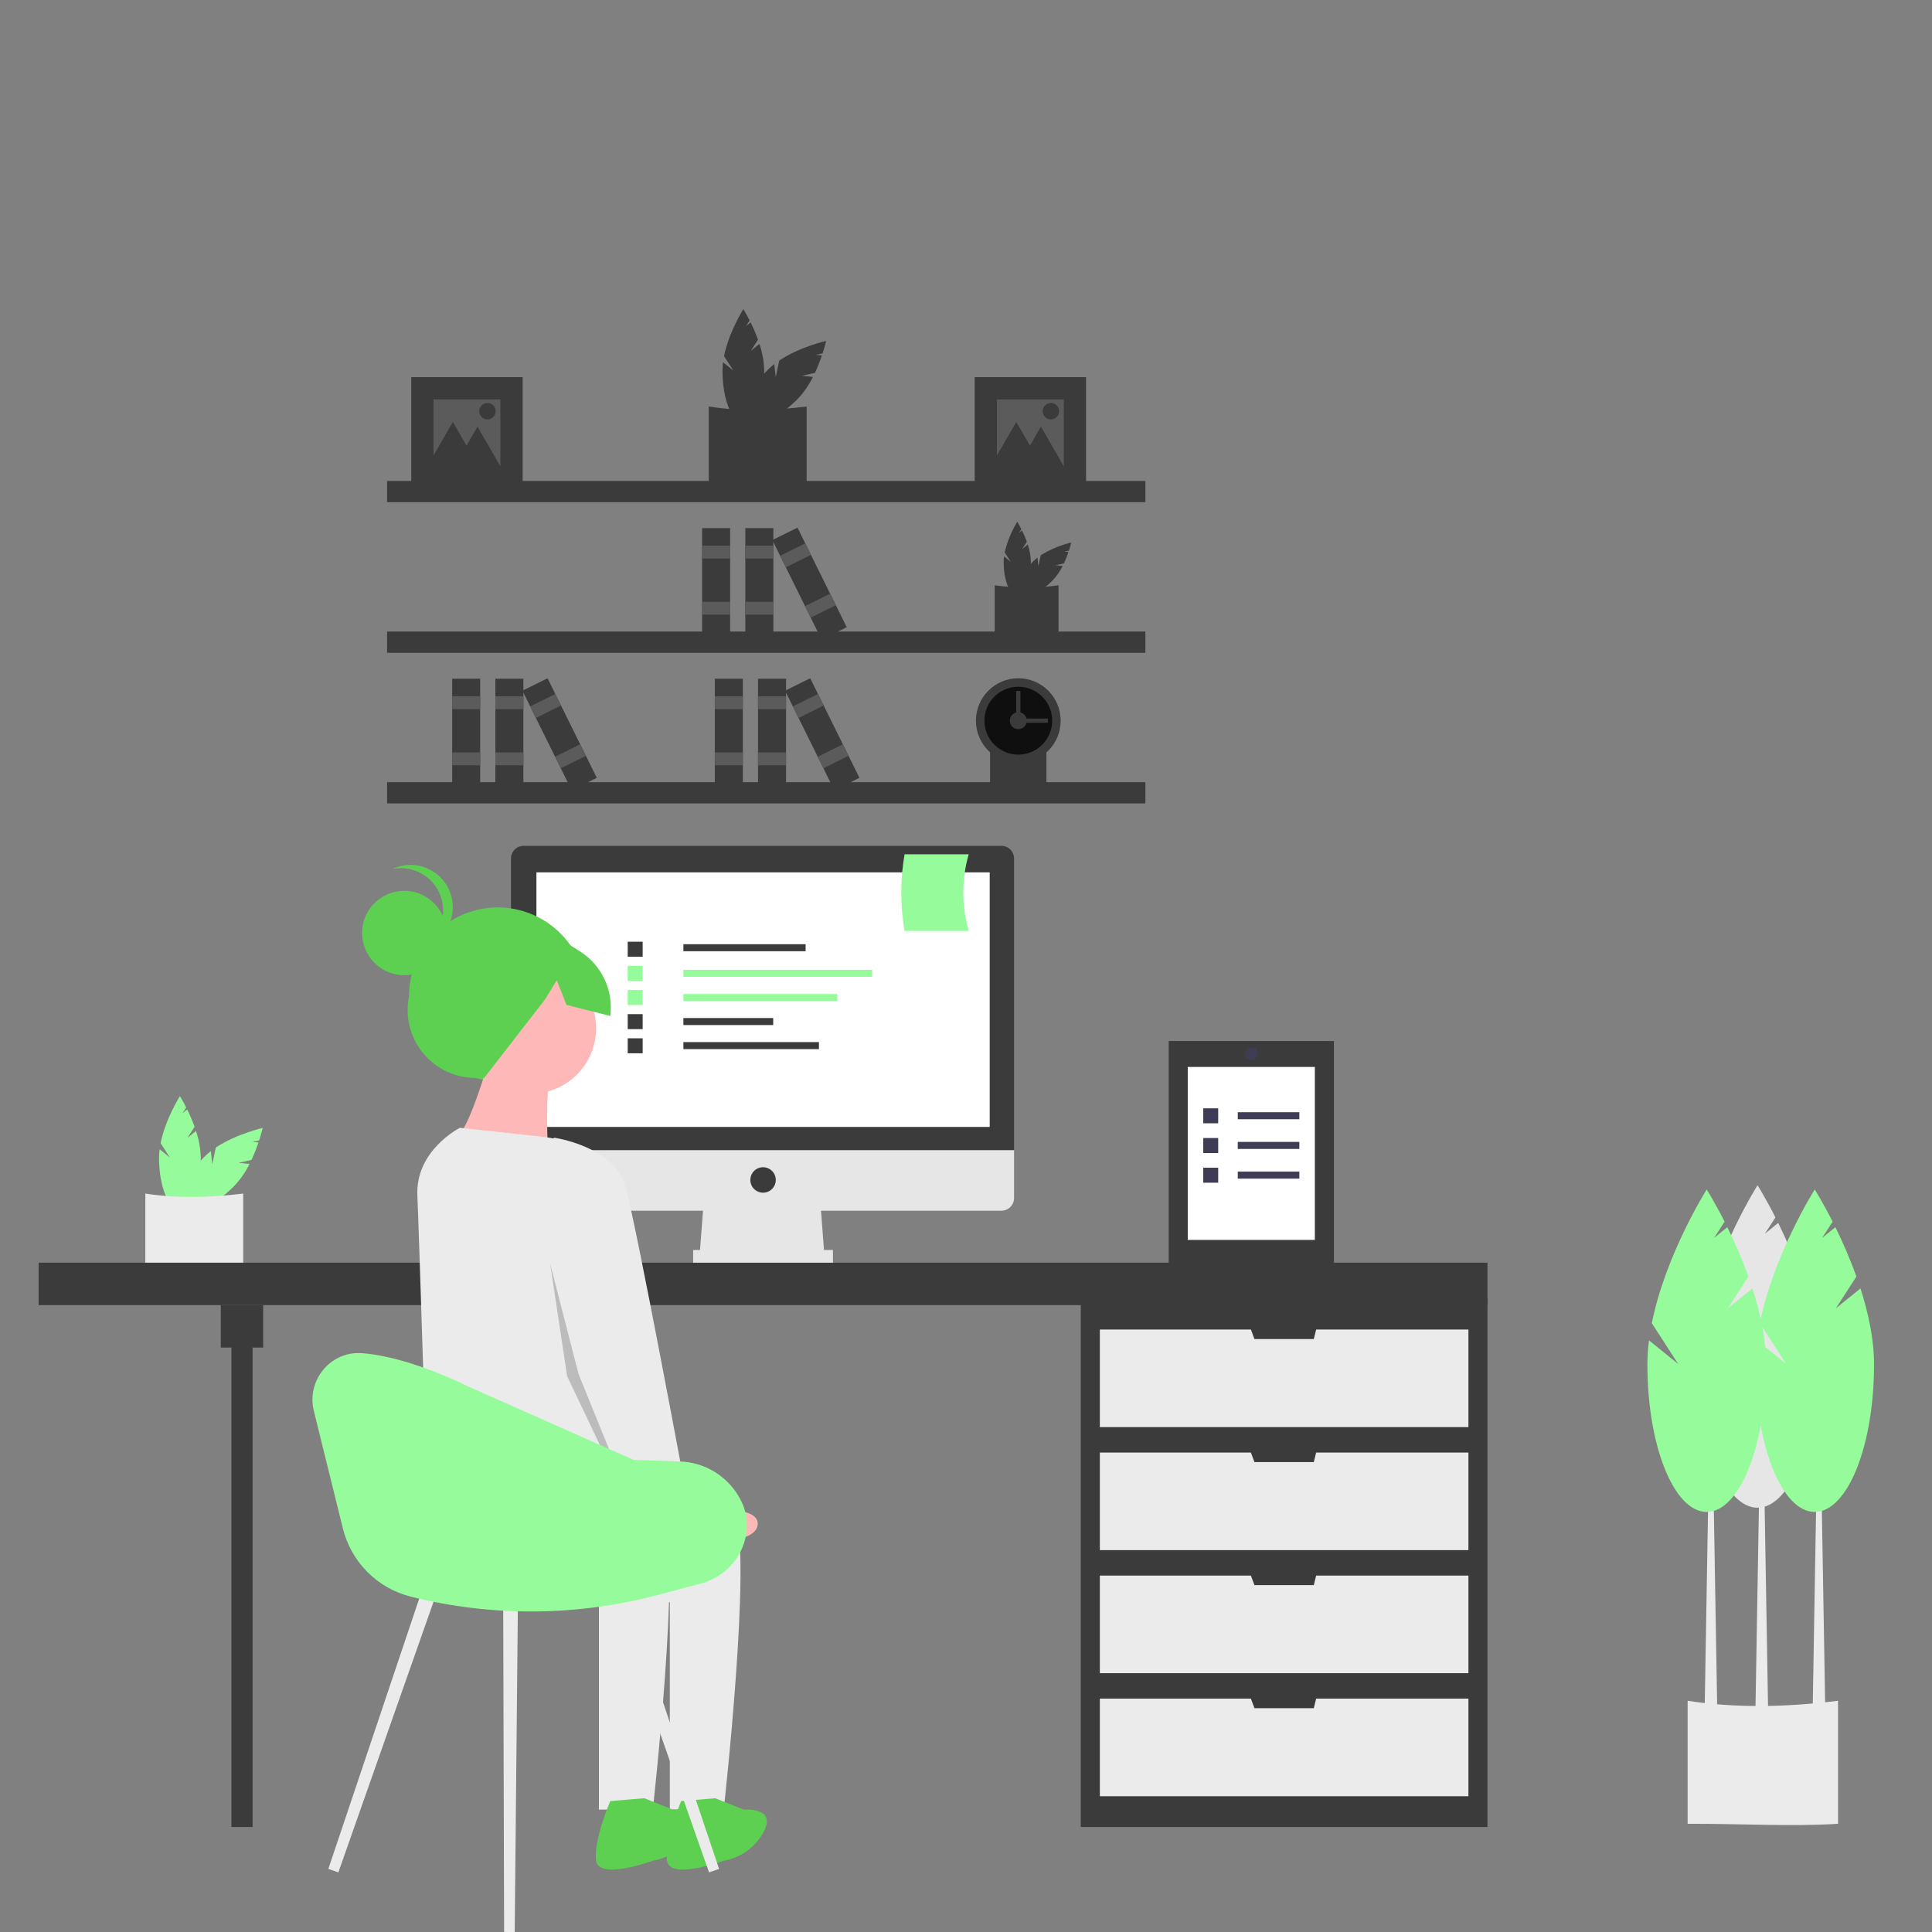 <?xml version="1.0" encoding="UTF-8"?> <svg xmlns="http://www.w3.org/2000/svg" width="100" height="100" viewBox="0 0 100 100" fill="none"><rect x="0" y="0" width="100" height="100" fill="#808080" stroke="none"/><g clip-path="url(#clip0_931_1471)"><path d="M38.861 18.163L39.235 17.585C39.124 17.278 38.996 16.978 38.852 16.686L38.61 16.882L38.801 16.586C38.619 16.226 38.476 16 38.476 16C38.476 16 37.726 17.182 37.476 18.434L37.955 19.176L37.425 18.747C37.406 18.893 37.396 19.04 37.396 19.187C37.396 20.669 37.879 21.871 38.476 21.871C39.072 21.871 39.556 20.669 39.556 19.187C39.544 18.715 39.461 18.248 39.308 17.801L38.861 18.163Z" fill="#3B3B3B"></path><path d="M41.505 19.448L42.178 19.304C42.316 19.009 42.437 18.706 42.541 18.397L42.232 18.364L42.577 18.291C42.701 17.907 42.76 17.646 42.76 17.646C42.76 17.646 41.395 17.951 40.334 18.659L40.15 19.523L40.077 18.844C39.961 18.934 39.85 19.031 39.746 19.134C38.7 20.183 38.193 21.375 38.614 21.797C39.036 22.22 40.227 21.712 41.273 20.664C41.599 20.322 41.87 19.933 42.077 19.509L41.505 19.448Z" fill="#3B3B3B"></path><path d="M41.751 25.185C40.192 25.285 38.493 25.18 36.686 25.185V21.041C38.278 21.29 39.976 21.264 41.751 21.041V25.185Z" fill="#3B3B3B"></path><path d="M52.905 28.417L53.149 28.04C53.077 27.84 52.993 27.644 52.899 27.454L52.742 27.581L52.866 27.388C52.747 27.154 52.654 27.006 52.654 27.006C52.354 27.497 52.134 28.033 52.002 28.594L52.315 29.078L51.969 28.798C51.956 28.893 51.95 28.989 51.95 29.084C51.95 30.051 52.265 30.835 52.654 30.835C53.043 30.835 53.358 30.051 53.358 29.084C53.351 28.777 53.297 28.472 53.197 28.181L52.905 28.417Z" fill="#3B3B3B"></path><path d="M54.63 29.255L55.068 29.161C55.158 28.969 55.237 28.771 55.305 28.57L55.104 28.548L55.328 28.5C55.41 28.25 55.448 28.08 55.448 28.08C54.889 28.214 54.355 28.437 53.866 28.741L53.745 29.304L53.699 28.861C53.623 28.919 53.55 28.983 53.483 29.05C52.8 29.734 52.469 30.512 52.745 30.787C53.02 31.062 53.796 30.732 54.478 30.048C54.691 29.825 54.867 29.571 55.002 29.295L54.63 29.255Z" fill="#3B3B3B"></path><path d="M54.79 32.996C53.773 33.062 52.665 32.993 51.486 32.996V30.294C52.582 30.448 53.694 30.448 54.79 30.294V32.996Z" fill="#3B3B3B"></path><path d="M54.162 41.006C53.264 41.063 52.286 41.002 51.245 41.006V38.619C52.213 38.755 53.194 38.755 54.162 38.619V41.006Z" fill="#3B3B3B"></path><path d="M59.285 24.894H20.035V25.992H59.285V24.894Z" fill="#3B3B3B"></path><path d="M59.285 32.69H20.035V33.788H59.285V32.69Z" fill="#3B3B3B"></path><path d="M59.285 40.486H20.035V41.584H59.285V40.486Z" fill="#3B3B3B"></path><path d="M52.707 39.498C53.918 39.498 54.9 38.515 54.9 37.302C54.9 36.089 53.918 35.106 52.707 35.106C51.496 35.106 50.514 36.089 50.514 37.302C50.514 38.515 51.496 39.498 52.707 39.498Z" fill="#3B3B3B"></path><path d="M52.707 39.059C53.676 39.059 54.461 38.272 54.461 37.302C54.461 36.331 53.676 35.545 52.707 35.545C51.738 35.545 50.953 36.331 50.953 37.302C50.953 38.272 51.738 39.059 52.707 39.059Z" fill="#0F0F0F"></path><path d="M52.707 37.741C52.949 37.741 53.145 37.544 53.145 37.302C53.145 37.059 52.949 36.862 52.707 36.862C52.465 36.862 52.268 37.059 52.268 37.302C52.268 37.544 52.465 37.741 52.707 37.741Z" fill="#3B3B3B"></path><path d="M54.242 37.411V37.192H52.488V37.411H54.242Z" fill="#3B3B3B"></path><path d="M52.597 37.521H52.816V35.764H52.597V37.521Z" fill="#3B3B3B"></path><path d="M40.028 27.334H38.577V33.085H40.028V27.334Z" fill="#3B3B3B"></path><path d="M40.028 28.242H38.577V28.908H40.028V28.242Z" fill="#5B5B5B"></path><path d="M40.028 31.148H38.577V31.814H40.028V31.148Z" fill="#5B5B5B"></path><path d="M37.791 27.334H36.341V33.085H37.791V27.334Z" fill="#3B3B3B"></path><path d="M37.791 28.242H36.341V28.908H37.791V28.242Z" fill="#5B5B5B"></path><path d="M37.791 31.148H36.341V31.814H37.791V31.148Z" fill="#5B5B5B"></path><path d="M41.278 27.31L39.978 27.954L42.526 33.109L43.826 32.464L41.278 27.31Z" fill="#3B3B3B"></path><path d="M41.681 28.124L40.38 28.768L40.675 29.365L41.976 28.72L41.681 28.124Z" fill="#5B5B5B"></path><path d="M42.968 30.728L41.668 31.373L41.963 31.969L43.263 31.325L42.968 30.728Z" fill="#5B5B5B"></path><path d="M27.091 35.129H25.64V40.881H27.091V35.129Z" fill="#3B3B3B"></path><path d="M27.091 36.038H25.64V36.704H27.091V36.038Z" fill="#5B5B5B"></path><path d="M27.091 38.944H25.64V39.61H27.091V38.944Z" fill="#5B5B5B"></path><path d="M24.854 35.129H23.404V40.881H24.854V35.129Z" fill="#3B3B3B"></path><path d="M24.854 36.038H23.404V36.704H24.854V36.038Z" fill="#5B5B5B"></path><path d="M24.854 38.944H23.404V39.61H24.854V38.944Z" fill="#5B5B5B"></path><path d="M28.341 35.106L27.041 35.751L29.589 40.905L30.889 40.26L28.341 35.106Z" fill="#3B3B3B"></path><path d="M28.744 35.919L27.443 36.564L27.738 37.161L29.038 36.516L28.744 35.919Z" fill="#5B5B5B"></path><path d="M30.031 38.524L28.731 39.169L29.026 39.765L30.326 39.121L30.031 38.524Z" fill="#5B5B5B"></path><path d="M40.686 35.129H39.235V40.881H40.686V35.129Z" fill="#3B3B3B"></path><path d="M40.686 36.038H39.235V36.704H40.686V36.038Z" fill="#5B5B5B"></path><path d="M40.686 38.944H39.235V39.61H40.686V38.944Z" fill="#5B5B5B"></path><path d="M38.449 35.129H36.998V40.881H38.449V35.129Z" fill="#3B3B3B"></path><path d="M38.449 36.038H36.998V36.704H38.449V36.038Z" fill="#5B5B5B"></path><path d="M38.449 38.944H36.998V39.61H38.449V38.944Z" fill="#5B5B5B"></path><path d="M41.936 35.106L40.636 35.751L43.184 40.905L44.484 40.26L41.936 35.106Z" fill="#3B3B3B"></path><path d="M42.338 35.919L41.038 36.564L41.333 37.161L42.633 36.516L42.338 35.919Z" fill="#5B5B5B"></path><path d="M43.626 38.524L42.326 39.169L42.621 39.765L43.921 39.121L43.626 38.524Z" fill="#5B5B5B"></path><path d="M56.215 19.52H50.449V25.295H56.215V19.52Z" fill="#3B3B3B"></path><path d="M55.062 20.675H51.602V24.14H55.062V20.675Z" fill="#5B5B5B"></path><path d="M52.604 21.838L53.337 23.111L54.071 24.383H52.604H51.136L51.87 23.111L52.604 21.838Z" fill="#3B3B3B"></path><path d="M53.878 22.081L54.612 23.354L55.346 24.627H53.878H52.411L53.145 23.354L53.878 22.081Z" fill="#3B3B3B"></path><path d="M54.394 21.709C54.629 21.709 54.819 21.518 54.819 21.283C54.819 21.048 54.629 20.858 54.394 20.858C54.16 20.858 53.969 21.048 53.969 21.283C53.969 21.518 54.16 21.709 54.394 21.709Z" fill="#3B3B3B"></path><path d="M27.052 19.52H21.286V25.295H27.052V19.52Z" fill="#3B3B3B"></path><path d="M25.899 20.675H22.439V24.14H25.899V20.675Z" fill="#5B5B5B"></path><path d="M23.441 21.838L24.174 23.111L24.908 24.383H23.441H21.973L22.707 23.111L23.441 21.838Z" fill="#3B3B3B"></path><path d="M24.715 22.081L25.449 23.354L26.182 24.627H24.715H23.248L23.982 23.354L24.715 22.081Z" fill="#3B3B3B"></path><path d="M25.231 21.709C25.466 21.709 25.656 21.518 25.656 21.283C25.656 21.048 25.466 20.858 25.231 20.858C24.996 20.858 24.806 21.048 24.806 21.283C24.806 21.518 24.996 21.709 25.231 21.709Z" fill="#3B3B3B"></path><path d="M9.698 58.9L10.072 58.322C9.961 58.015 9.833 57.715 9.688 57.423L9.447 57.619L9.638 57.323C9.456 56.963 9.312 56.737 9.312 56.737C9.312 56.737 8.563 57.919 8.313 59.171L8.792 59.913L8.261 59.484C8.243 59.63 8.233 59.776 8.232 59.923C8.232 61.406 8.716 62.608 9.312 62.608C9.909 62.608 10.392 61.406 10.392 59.923C10.381 59.452 10.298 58.985 10.145 58.538L9.698 58.9Z" fill="#96FB9A"></path><path d="M12.342 60.185L13.014 60.041C13.152 59.746 13.274 59.443 13.378 59.134L13.069 59.101L13.413 59.027C13.538 58.644 13.597 58.383 13.597 58.383C13.597 58.383 12.232 58.688 11.171 59.396L10.986 60.26L10.914 59.581C10.798 59.67 10.687 59.767 10.583 59.871C9.536 60.919 9.03 62.112 9.451 62.534C9.873 62.956 11.063 62.449 12.11 61.401C12.435 61.059 12.706 60.67 12.914 60.246L12.342 60.185Z" fill="#96FB9A"></path><path d="M12.588 65.922C11.028 66.022 9.33 65.916 7.522 65.922V61.778C9.115 62.026 10.813 62.001 12.588 61.778V65.922Z" fill="#EBEBEB"></path><path d="M76.991 67.223H55.941V94.564H76.991V67.223Z" fill="#3B3B3B"></path><path d="M13.073 68.65H11.977V94.564H13.073V68.65Z" fill="#3B3B3B"></path><path d="M76.991 65.356H2V67.552H76.991V65.356Z" fill="#3B3B3B"></path><path d="M13.621 67.552H11.429V69.749H13.621V67.552Z" fill="#3B3B3B"></path><path d="M68.124 68.815L68.001 69.309H64.931L64.746 68.815H56.928V73.866H76.005V68.815H68.124Z" fill="#EBEBEB"></path><path d="M68.124 75.184L68.001 75.678H64.931L64.746 75.184H56.928V80.234H76.005V75.184H68.124Z" fill="#EBEBEB"></path><path d="M68.124 81.552L68.001 82.046H64.931L64.746 81.552H56.928V86.603H76.005V81.552H68.124Z" fill="#EBEBEB"></path><path d="M68.124 87.921L68.001 88.415H64.931L64.746 87.921H56.928V92.972H76.005V87.921H68.124Z" fill="#EBEBEB"></path><path d="M42.675 65.027H36.207L36.426 62.172H42.456L42.675 65.027Z" fill="#E6E6E6"></path><path d="M43.114 64.698H35.878V65.356H43.114V64.698Z" fill="#E6E6E6"></path><path d="M51.83 43.78H27.107C26.932 43.78 26.765 43.849 26.642 43.973C26.518 44.096 26.449 44.264 26.449 44.439V59.537H52.488V44.439C52.488 44.264 52.418 44.096 52.295 43.973C52.172 43.849 52.004 43.78 51.83 43.78Z" fill="#3B3B3B"></path><path d="M26.449 59.537V62.007C26.449 62.182 26.518 62.35 26.642 62.473C26.765 62.597 26.932 62.666 27.107 62.666H51.83C52.004 62.666 52.172 62.597 52.295 62.473C52.418 62.35 52.488 62.182 52.488 62.007V59.537H26.449Z" fill="#E6E6E6"></path><path d="M51.227 45.153H27.765V58.329H51.227V45.153Z" fill="white"></path><path d="M39.496 61.733C39.859 61.733 40.154 61.438 40.154 61.074C40.154 60.71 39.859 60.415 39.496 60.415C39.132 60.415 38.838 60.71 38.838 61.074C38.838 61.438 39.132 61.733 39.496 61.733Z" fill="#3B3B3B"></path><path d="M95.136 94.399C92.74 94.553 90.129 94.39 87.352 94.399V88.031C89.799 88.412 92.409 88.373 95.136 88.031V94.399Z" fill="#EBEBEB"></path><path d="M91.518 88.602H90.86L91.08 75.733H91.299L91.518 88.602Z" fill="#EBEBEB"></path><path d="M94.478 88.689H93.82L94.04 75.82H94.259L94.478 88.689Z" fill="#EBEBEB"></path><path d="M88.887 88.689H88.229L88.448 75.82H88.668L88.887 88.689Z" fill="#EBEBEB"></path><path d="M92.066 67.498L93.128 65.854C92.813 64.983 92.45 64.13 92.039 63.3L91.352 63.855L91.896 63.014C91.378 61.992 90.97 61.349 90.97 61.349C90.97 61.349 88.84 64.71 88.129 68.268L89.492 70.378L87.983 69.157C87.929 69.572 87.902 69.989 87.9 70.407C87.9 74.622 89.275 78.039 90.97 78.039C92.665 78.039 94.04 74.622 94.04 70.407C94.04 69.101 93.745 67.734 93.338 66.469L92.066 67.498Z" fill="#E6E6E6"></path><path d="M95.026 67.717L96.088 66.073C95.773 65.202 95.41 64.35 94.999 63.519L94.312 64.075L94.856 63.233C94.338 62.212 93.93 61.568 93.93 61.568C93.93 61.568 91.8 64.929 91.089 68.488L92.452 70.597L90.943 69.377C90.889 69.791 90.862 70.209 90.86 70.627C90.86 74.841 92.235 78.258 93.93 78.258C95.626 78.258 97 74.841 97 70.627C97 69.32 96.705 67.953 96.298 66.689L95.026 67.717Z" fill="#96FB9A"></path><path d="M89.435 67.717L90.497 66.073C90.182 65.202 89.818 64.35 89.407 63.519L88.721 64.075L89.265 63.233C88.746 62.212 88.339 61.568 88.339 61.568C88.339 61.568 86.209 64.929 85.498 68.488L86.86 70.597L85.352 69.377C85.298 69.791 85.27 70.209 85.269 70.627C85.269 74.841 86.643 78.258 88.339 78.258C90.034 78.258 91.409 74.841 91.409 70.627C91.409 69.32 91.113 67.953 90.706 66.689L89.435 67.717Z" fill="#96FB9A"></path><path d="M41.699 48.872H35.373V49.236H41.699V48.872Z" fill="#3B3B3B"></path><path d="M45.142 50.199H35.373V50.562H45.142V50.199Z" fill="#96FB9A"></path><path d="M43.334 51.449H35.373V51.812H43.334V51.449Z" fill="#96FB9A"></path><path d="M40.021 52.694H35.373V53.057H40.021V52.694Z" fill="#3B3B3B"></path><path d="M42.388 53.939H35.373V54.303H42.388V53.939Z" fill="#3B3B3B"></path><path d="M33.264 48.743H32.49V49.519H33.264V48.743Z" fill="#3B3B3B"></path><path d="M33.264 49.993H32.49V50.769H33.264V49.993Z" fill="#96FB9A"></path><path d="M33.264 51.242H32.49V52.018H33.264V51.242Z" fill="#96FB9A"></path><path d="M33.264 52.492H32.49V53.268H33.264V52.492Z" fill="#3B3B3B"></path><path d="M33.264 53.742H32.49V54.518H33.264V53.742Z" fill="#3B3B3B"></path><path d="M50.14 48.183H46.82C46.593 46.872 46.593 45.531 46.82 44.219H50.14C49.766 45.514 49.766 46.889 50.14 48.183Z" fill="#96FB9A"></path><path d="M25.984 56.129L24.619 55.795C24.098 55.796 23.583 55.681 23.111 55.458C22.64 55.234 22.225 54.909 21.894 54.505C21.564 54.102 21.328 53.629 21.202 53.123C21.076 52.616 21.065 52.088 21.168 51.577V51.577C21.166 50.356 21.649 49.184 22.51 48.32C23.371 47.456 24.539 46.97 25.758 46.968H25.758C26.977 46.967 28.146 47.45 29.009 48.312C29.872 49.174 30.358 50.344 30.359 51.565V51.565C31.134 54.264 28.708 56.794 25.984 56.129Z" fill="#5DD052"></path><path d="M27.476 56.61C29.341 56.61 30.853 55.096 30.853 53.228C30.853 51.36 29.341 49.846 27.476 49.846C25.611 49.846 24.099 51.36 24.099 53.228C24.099 55.096 25.611 56.61 27.476 56.61Z" fill="#FFB8B8"></path><path d="M25.274 54.992C25.274 54.992 24.246 58.521 23.659 58.816C23.072 59.11 28.357 59.551 28.357 59.551C28.357 59.551 28.21 56.169 28.504 55.875C28.798 55.581 25.274 54.992 25.274 54.992Z" fill="#FFB8B8"></path><path d="M30.559 76.754C30.559 76.754 37.166 76.166 38.047 78.372C38.928 80.578 37.46 93.664 37.46 93.664H34.67V82.93C34.67 82.93 22.776 79.544 22.776 78.368C22.776 77.192 30.559 76.754 30.559 76.754Z" fill="#EBEBEB"></path><path d="M37.02 93.076L38.488 93.664C38.488 93.664 40.249 93.517 39.515 94.841C39.305 95.225 39.011 95.556 38.656 95.811C38.3 96.066 37.891 96.237 37.46 96.311C37.46 96.311 34.67 97.34 34.524 96.311C34.377 95.282 35.258 93.223 35.258 93.223L37.02 93.076Z" fill="#5DD052"></path><path d="M26.889 76.755C26.889 76.755 33.496 76.166 34.377 78.372C35.258 80.578 33.789 93.665 33.789 93.665H31V82.93C31 82.93 22.557 80.972 22.557 79.796C22.557 79.243 21.982 76.434 22.995 75.843C24.14 75.175 26.889 76.755 26.889 76.755Z" fill="#EBEBEB"></path><path d="M33.349 93.076L34.817 93.664C34.817 93.664 36.579 93.517 35.845 94.841C35.635 95.225 35.341 95.556 34.985 95.811C34.629 96.066 34.221 96.237 33.789 96.311C33.789 96.311 31 97.34 30.853 96.311C30.706 95.282 31.587 93.223 31.587 93.223L33.349 93.076Z" fill="#5DD052"></path><path d="M23.806 58.374L28.218 58.855C28.899 58.929 29.539 59.217 30.047 59.677C30.555 60.137 30.905 60.746 31.046 61.417L32.762 69.549C32.762 69.549 33.349 77.637 32.175 78.078C31 78.519 29.385 76.313 27.183 76.608C24.98 76.902 22.117 77.563 22.117 77.563C22.117 77.563 21.663 63.087 21.604 61.903C21.485 59.536 23.806 58.374 23.806 58.374Z" fill="#EBEBEB"></path><path d="M34.257 77.175L36.069 78.243C36.069 78.243 39.318 77.776 39.217 78.92C39.115 80.064 35.568 79.843 35.568 79.843L33.385 78.496L34.257 77.175Z" fill="#FFB8B8"></path><path d="M20.922 50.477C22.127 50.477 23.103 49.499 23.103 48.292C23.103 47.086 22.127 46.108 20.922 46.108C19.717 46.108 18.741 47.086 18.741 48.292C18.741 49.499 19.717 50.477 20.922 50.477Z" fill="#5DD052"></path><path d="M22.934 47.118C22.934 46.795 22.862 46.476 22.724 46.184C22.586 45.892 22.384 45.635 22.135 45.43C21.885 45.225 21.593 45.079 21.28 45.001C20.967 44.923 20.64 44.916 20.324 44.979C20.603 44.847 20.907 44.776 21.215 44.77C21.524 44.765 21.831 44.825 22.114 44.947C22.398 45.068 22.653 45.249 22.861 45.477C23.07 45.705 23.228 45.974 23.325 46.268C23.422 46.561 23.456 46.872 23.424 47.179C23.392 47.487 23.295 47.784 23.14 48.051C22.985 48.319 22.775 48.55 22.524 48.73C22.273 48.91 21.986 49.034 21.684 49.095C22.058 48.918 22.374 48.639 22.596 48.288C22.817 47.938 22.935 47.533 22.934 47.118V47.118Z" fill="#5DD052"></path><path d="M24.806 48.357L27.747 47.815L30.008 49.234C30.564 49.584 31.008 50.085 31.288 50.679C31.569 51.273 31.673 51.936 31.588 52.587L29.323 52.013L28.816 50.739L28.212 51.73L25.054 55.801L23.28 54.67L21.7 52.189L24.806 48.357Z" fill="#5DD052"></path><path d="M27.227 59.625L28.696 58.89C28.696 58.89 31.779 59.331 32.366 61.39C32.953 63.448 35.596 77.711 35.596 77.711L33.1 78.888L29.577 70.212L27.227 59.625Z" fill="#EBEBEB"></path><path opacity="0.2" d="M28.477 65.411L29.947 71.124L32.553 77.539L32.462 77.761L29.354 71.231L28.477 65.411Z" fill="black"></path><path d="M17.513 96.914L16.995 96.735L22.015 81.802L22.741 82.052L17.513 96.914Z" fill="#EBEBEB"></path><path d="M36.7 96.914L37.219 96.735L32.199 81.802L31.473 82.052L36.7 96.914Z" fill="#EBEBEB"></path><path d="M26.093 99.998L26.641 100L26.811 82.543L26.044 82.54L26.093 99.998Z" fill="#EBEBEB"></path><path d="M16.244 73.027L17.748 79.114C17.959 79.966 18.397 80.745 19.016 81.366C19.635 81.988 20.412 82.429 21.262 82.642H21.262C25.456 83.692 29.846 83.664 34.026 82.56L36.271 81.967C37.576 81.622 38.557 80.5 38.649 79.152C38.687 78.676 38.601 78.197 38.399 77.764C38.391 77.746 38.382 77.727 38.373 77.709C38.08 77.106 37.628 76.596 37.067 76.232C36.505 75.868 35.855 75.665 35.186 75.645L32.808 75.568L24.147 71.725C24.147 71.725 21.168 70.21 18.719 70.04C17.102 69.928 15.855 71.451 16.244 73.027Z" fill="#96FB9A"></path><path d="M69.043 53.882H60.491V65.521H69.043V53.882Z" fill="#3B3B3B"></path><path d="M68.056 55.225H61.478V64.178H68.056V55.225Z" fill="white"></path><path d="M67.254 57.568H64.067V57.932H67.254V57.568Z" fill="#3F3D56"></path><path d="M63.054 57.367H62.28V58.142H63.054V57.367Z" fill="#3F3D56"></path><path d="M67.254 59.105H64.067V59.469H67.254V59.105Z" fill="#3F3D56"></path><path d="M63.054 58.904H62.28V59.68H63.054V58.904Z" fill="#3F3D56"></path><path d="M67.254 60.642H64.067V61.006H67.254V60.642Z" fill="#3F3D56"></path><path d="M63.054 60.441H62.28V61.217H63.054V60.441Z" fill="#3F3D56"></path><path d="M65.096 54.541C65.096 54.359 64.948 54.211 64.767 54.211C64.585 54.211 64.438 54.359 64.438 54.541C64.438 54.723 64.585 54.87 64.767 54.87C64.948 54.87 65.096 54.723 65.096 54.541Z" fill="#3F3D56"></path></g><defs><clipPath id="clip0_931_1471"><rect width="100" height="100" fill="white"></rect></clipPath></defs></svg> 